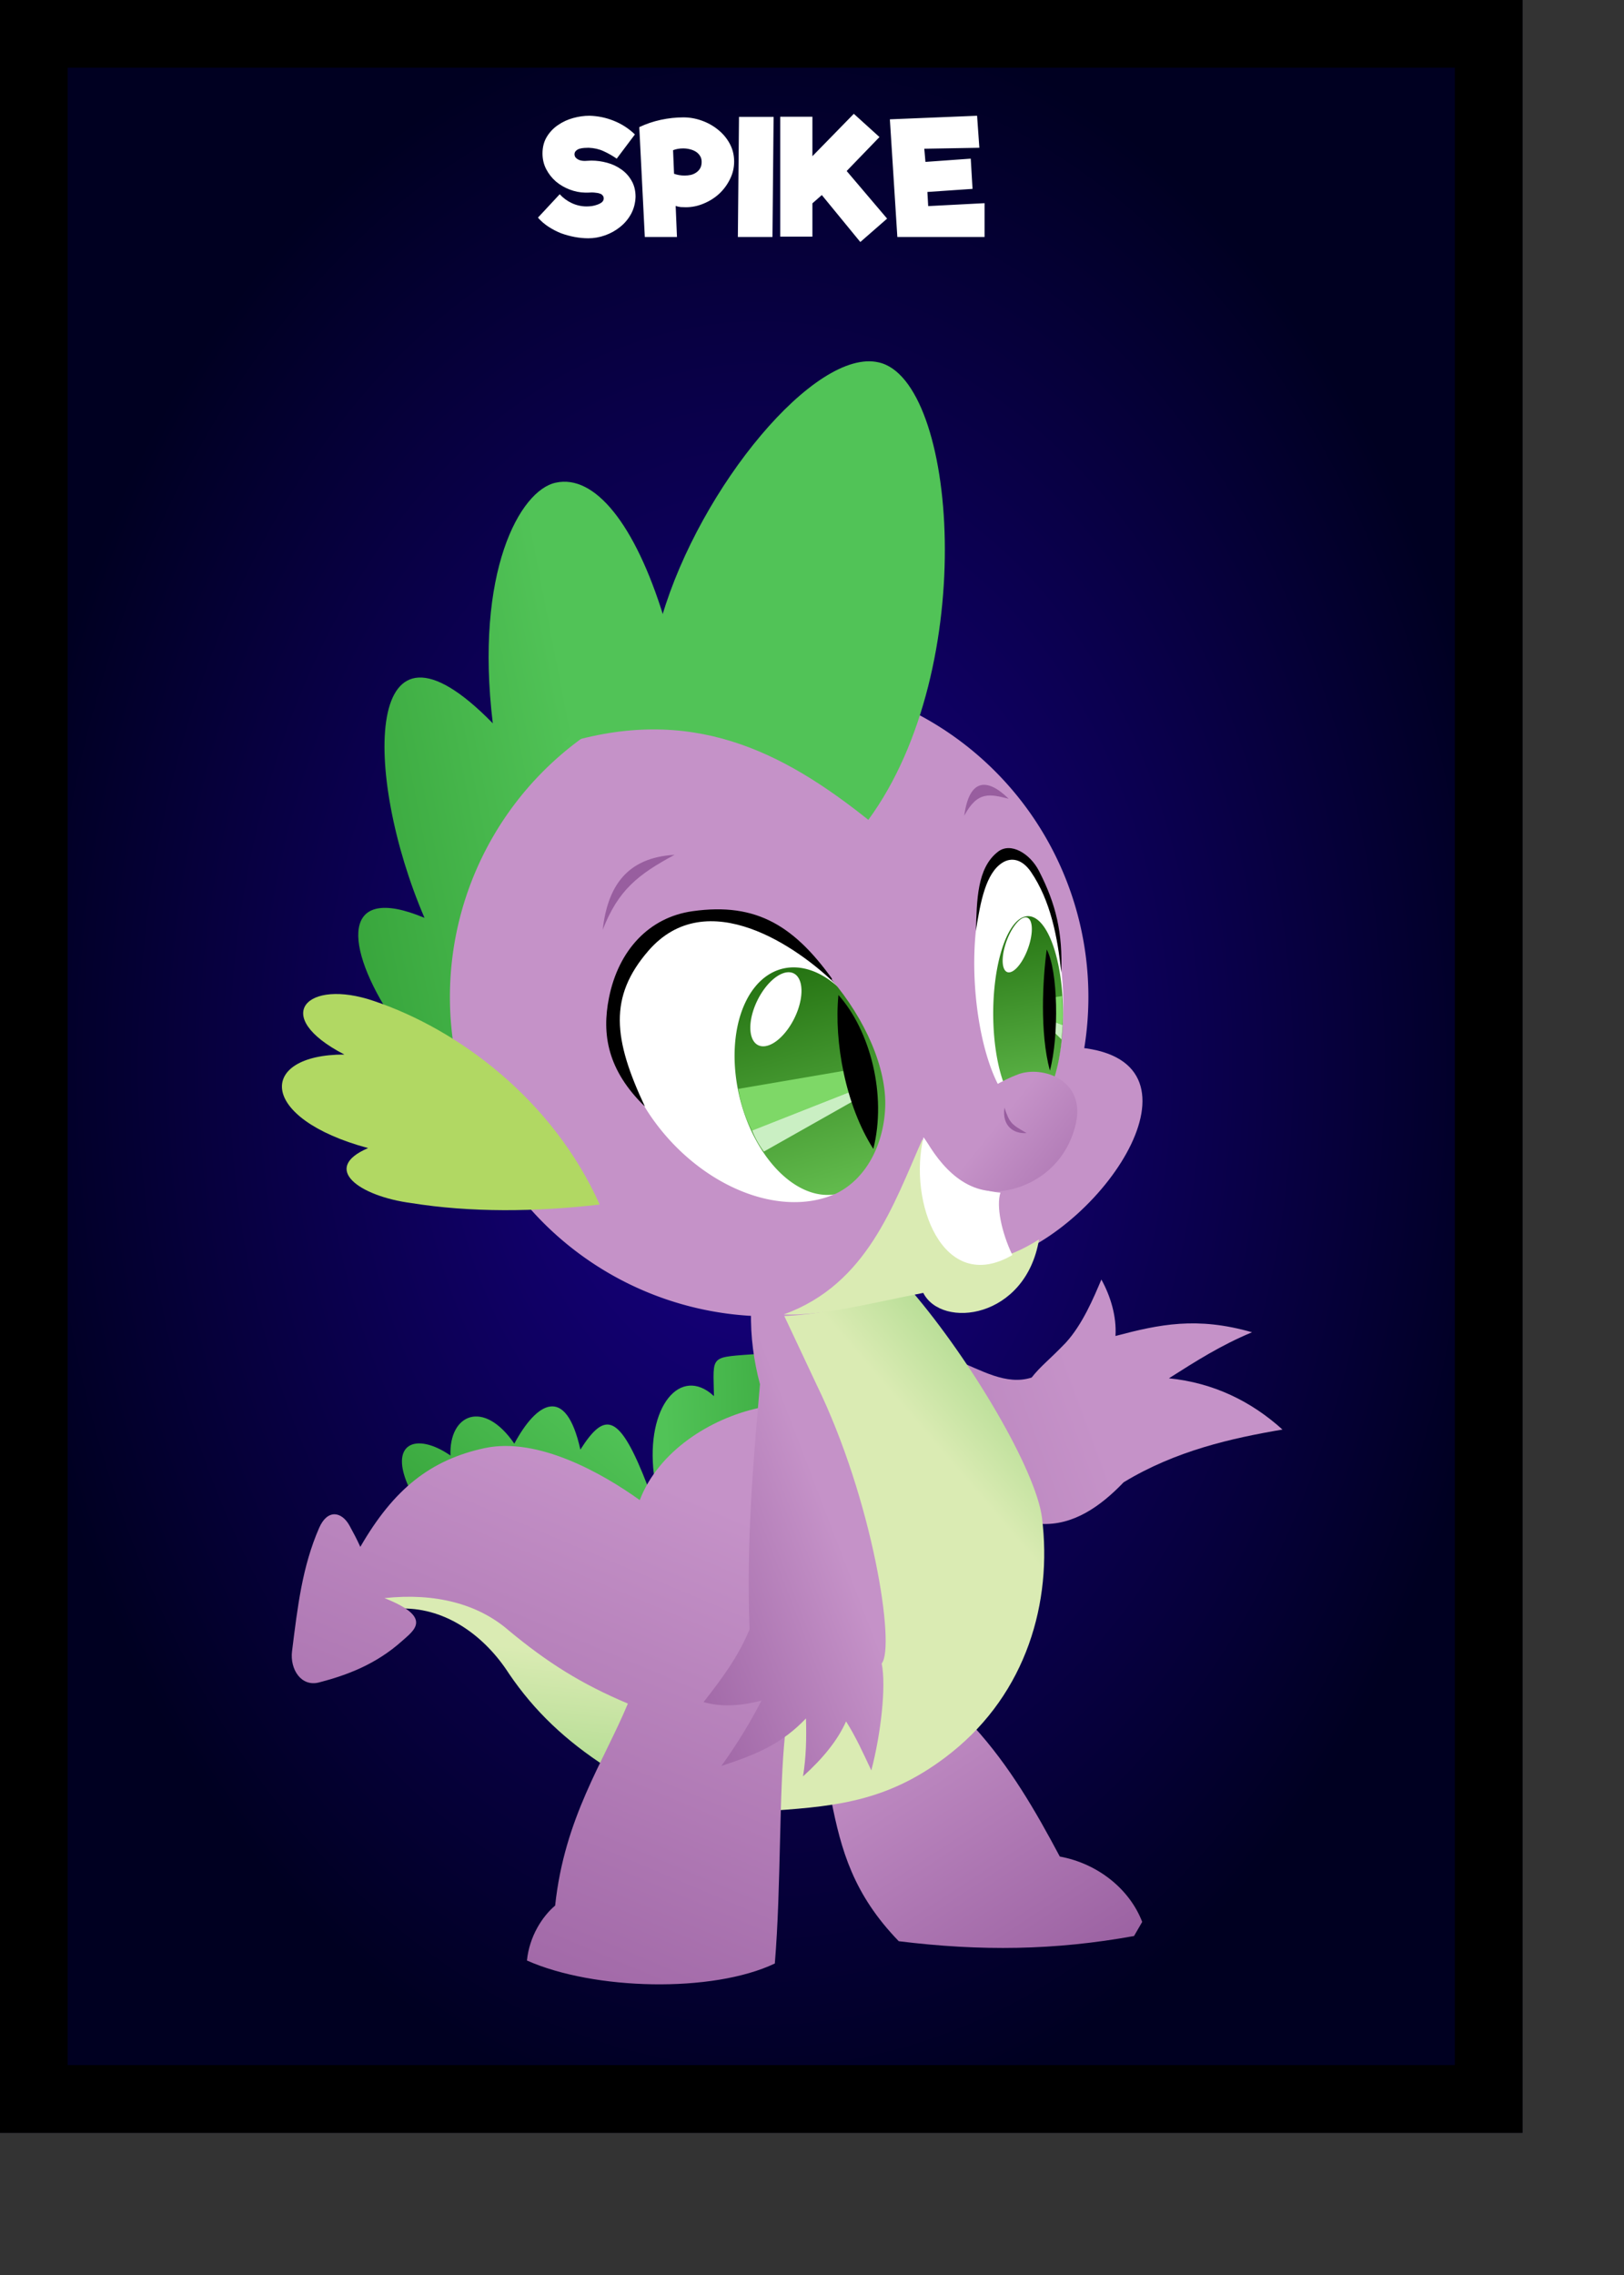 <?xml version="1.0" encoding="UTF-8" standalone="no"?>
<!DOCTYPE svg PUBLIC "-//W3C//DTD SVG 20010904//EN" "http://www.w3.org/TR/2001/REC-SVG-20010904/DTD/svg10.dtd">
<!-- Created with Inkscape ("http://www.inkscape.org/") -->
<svg xmlns="http://www.w3.org/2000/svg" xmlns:sodipodi="http://sodipodi.sourceforge.net/DTD/sodipodi-0.dtd" xmlns:inkscape="http://www.inkscape.org/namespaces/inkscape" xmlns:xlink="http://www.w3.org/1999/xlink" id="svg822" sodipodi:version="0.32" inkscape:version="0.36" width="2.5in" height="3.5in" sodipodi:docbase="/root/my-documents" sodipodi:docname="/root/my-documents/spike.svg">
  <rect width="100%" height="100%" fill="#333333" stroke="none"/>
  <defs id="defs824">
    <linearGradient id="linearGradient627">
      <stop style="stop-color:#51c357;stop-opacity:1;" offset="0" id="stop628"/>
      <stop style="stop-color:#2b962e;stop-opacity:1;" offset="1" id="stop629"/>
    </linearGradient>
    <linearGradient id="linearGradient622">
      <stop style="stop-color:#daebb3;stop-opacity:1;" offset="0" id="stop623"/>
      <stop style="stop-color:#97d17b;stop-opacity:1;" offset="1" id="stop624"/>
    </linearGradient>
    <linearGradient id="linearGradient614">
      <stop style="stop-color:#c592c8;stop-opacity:1;" offset="0" id="stop615"/>
      <stop style="stop-color:#985e9f;stop-opacity:1;" offset="1" id="stop616"/>
    </linearGradient>
    <linearGradient id="linearGradient597">
      <stop style="stop-color:#61ba4c;stop-opacity:1;" offset="0" id="stop598"/>
      <stop style="stop-color:#267413;stop-opacity:1;" offset="1" id="stop599"/>
    </linearGradient>
    <linearGradient id="linearGradient830">
      <stop style="stop-color:#19008d;stop-opacity:1;" offset="0" id="stop831"/>
      <stop style="stop-color:#000021;stop-opacity:1;" offset="1" id="stop832"/>
    </linearGradient>
    <radialGradient xlink:href="#linearGradient830" id="radialGradient833"/>
    <linearGradient xlink:href="#linearGradient597" id="linearGradient596" x1="0.616" y1="0.964" x2="0.451" y2="0.018"/>
    <linearGradient xlink:href="#linearGradient597" id="linearGradient600" x1="0.525" y1="0.991" x2="0.462" y2="0.005"/>
    <linearGradient xlink:href="#linearGradient614" id="linearGradient613" x1="0.36" y1="0.578" x2="1.417" y2="1.267"/>
    <linearGradient xlink:href="#linearGradient614" id="linearGradient617" x1="0.43" y1="0.2" x2="-0.279" y2="0.864"/>
    <linearGradient xlink:href="#linearGradient614" id="linearGradient618" x1="0.383" y1="0.439" x2="-1.682" y2="1.015"/>
    <linearGradient xlink:href="#linearGradient614" id="linearGradient619" x1="0.057" y1="-0.037" x2="1.034" y2="1.037"/>
    <linearGradient xlink:href="#linearGradient614" id="linearGradient620" x1="0.674" y1="0.1" x2="0.3" y2="1.145"/>
    <linearGradient xlink:href="#linearGradient622" id="linearGradient621" x1="0.569" y1="0.291" x2="0.793" y2="-0.068"/>
    <linearGradient xlink:href="#linearGradient622" id="linearGradient625" x1="0.424" y1="0.357" x2="0.261" y2="1.418"/>
    <linearGradient xlink:href="#linearGradient627" id="linearGradient626" x1="0.653" y1="0.25" x2="-0.432" y2="0.627"/>
    <linearGradient xlink:href="#linearGradient627" id="linearGradient630" x1="0.78" y1="0.098" x2="-0.621" y2="0.92"/>
    <linearGradient xlink:href="#linearGradient627" id="linearGradient631" x1="0.153" y1="0.582" x2="2.097" y2="0.518"/>
  </defs>
  <sodipodi:namedview id="base"/>
  <rect style="font-size:12;fill:url(#radialGradient833);fill-opacity:1;fill-rule:evenodd;stroke-width:3pt;" id="rect825" width="225" height="315" x="0" y="0"/>
  <path style="fill:black;fill-rule:evenodd;" d="M 10 10 L 10 305 L 215 305 L 215 10 L 10 10 z M 0 0 L 0 315 L 225 315 L 225 0 L 0 0 z " id="path838"/>
  <path style="fill:url(#linearGradient619);fill-rule:evenodd;stroke:none;stroke-opacity:1;stroke-width:1pt;stroke-linejoin:miter;stroke-linecap:butt;fill-opacity:1;" d="M 122.842 265.863 C 124.304 273.248 126.096 279.756 132.823 286.703 C 144.961 288.202 155.892 288.056 167.591 285.935 L 168.798 283.851 C 166.933 278.988 162.217 275.223 156.623 274.199 C 153.04 267.472 149.238 260.855 143.9 255.005 L 122.842 265.863 z " id="path584" sodipodi:nodetypes="ccccccc"/>
  <path style="font-size:24;font-weight:normal;fill:#ffffff;stroke-width:3pt;font-family:Riffic;text-anchor:middle;" d="M 137.172 30.44 L 145.5 30.008 L 145.5 35 L 132.612 35 L 131.508 17.624 L 144.396 17.096 L 144.732 21.824 L 136.596 21.968 L 136.764 23.912 L 143.46 23.432 L 143.724 27.896 L 137.052 28.352 L 137.172 30.44 z M 131.1 32.288 L 127.14 35.744 L 121.452 28.808 L 120.06 30.032 L 120.06 34.952 L 115.308 34.952 L 115.308 17.24 L 120.06 17.24 L 120.06 23.072 L 126.18 16.808 L 129.972 20.24 L 125.124 25.256 L 131.1 32.288 z M 109.044 35 L 109.212 17.264 L 114.324 17.264 L 114.156 35 L 109.044 35 z M 100.044 35 L 95.292 35 L 94.476 18.776 C 95.484 18.296 96.548 17.936 97.668 17.696 C 98.788 17.456 99.9 17.336 101.004 17.336 C 101.916 17.336 102.82 17.496 103.716 17.816 C 104.612 18.136 105.412 18.584 106.116 19.16 C 106.836 19.736 107.412 20.424 107.844 21.224 C 108.276 22.024 108.492 22.904 108.492 23.864 C 108.492 24.792 108.284 25.664 107.868 26.48 C 107.468 27.296 106.932 28.016 106.26 28.64 C 105.588 29.248 104.82 29.728 103.956 30.08 C 103.108 30.432 102.244 30.608 101.364 30.608 C 101.108 30.608 100.852 30.6 100.596 30.584 C 100.34 30.552 100.092 30.496 99.852 30.416 L 100.044 35 z M 99.612 25.664 C 100.092 25.84 100.612 25.928 101.172 25.928 C 101.492 25.928 101.804 25.896 102.108 25.832 C 102.412 25.752 102.676 25.632 102.9 25.472 C 103.14 25.312 103.332 25.104 103.476 24.848 C 103.62 24.592 103.692 24.28 103.692 23.912 C 103.692 23.56 103.612 23.264 103.452 23.024 C 103.292 22.768 103.084 22.56 102.828 22.4 C 102.572 22.24 102.276 22.12 101.94 22.04 C 101.62 21.96 101.292 21.92 100.956 21.92 C 100.412 21.92 99.916 22.008 99.468 22.184 L 99.612 25.664 z M 91.14 23.432 C 90.516 23 89.868 22.632 89.196 22.328 C 88.54 22.024 87.804 21.856 86.988 21.824 C 86.796 21.824 86.58 21.832 86.34 21.848 C 86.1 21.864 85.868 21.904 85.644 21.968 C 85.436 22.032 85.26 22.136 85.116 22.28 C 84.972 22.408 84.9 22.584 84.9 22.808 C 84.916 23 84.972 23.152 85.068 23.264 C 85.164 23.376 85.284 23.472 85.428 23.552 C 85.572 23.632 85.732 23.688 85.908 23.72 C 86.084 23.752 86.252 23.768 86.412 23.768 C 86.588 23.768 86.748 23.76 86.892 23.744 C 87.052 23.728 87.22 23.72 87.396 23.72 C 88.164 23.72 88.932 23.824 89.7 24.032 C 90.484 24.24 91.188 24.568 91.812 25.016 C 92.436 25.448 92.94 26 93.324 26.672 C 93.724 27.344 93.924 28.144 93.924 29.072 C 93.892 30 93.668 30.848 93.252 31.616 C 92.836 32.368 92.292 33.008 91.62 33.536 C 90.964 34.064 90.228 34.472 89.412 34.76 C 88.596 35.048 87.772 35.192 86.94 35.192 C 86.284 35.192 85.612 35.128 84.924 35 C 84.236 34.872 83.564 34.688 82.908 34.448 C 82.268 34.192 81.652 33.872 81.06 33.488 C 80.468 33.104 79.948 32.656 79.5 32.144 L 82.716 28.688 C 83.228 29.248 83.828 29.688 84.516 30.008 C 85.22 30.328 85.94 30.488 86.676 30.488 C 86.9 30.488 87.156 30.472 87.444 30.44 C 87.748 30.392 88.028 30.32 88.284 30.224 C 88.556 30.128 88.78 30.008 88.956 29.864 C 89.132 29.704 89.22 29.52 89.22 29.312 C 89.22 29.12 89.164 28.968 89.052 28.856 C 88.956 28.728 88.82 28.64 88.644 28.592 C 88.484 28.528 88.292 28.488 88.068 28.472 C 87.86 28.44 87.652 28.424 87.444 28.424 C 87.268 28.424 87.092 28.432 86.916 28.448 C 86.74 28.448 86.588 28.448 86.46 28.448 C 85.692 28.432 84.932 28.28 84.18 27.992 C 83.428 27.704 82.756 27.312 82.164 26.816 C 81.572 26.304 81.092 25.696 80.724 24.992 C 80.356 24.288 80.172 23.512 80.172 22.664 C 80.172 21.72 80.388 20.896 80.82 20.192 C 81.252 19.488 81.804 18.912 82.476 18.464 C 83.148 18 83.892 17.656 84.708 17.432 C 85.524 17.208 86.324 17.096 87.108 17.096 C 88.356 17.128 89.556 17.376 90.708 17.84 C 91.876 18.304 92.916 18.976 93.828 19.856 L 91.14 23.432 z " id="path601"/>
  <path style="fill:url(#linearGradient631);fill-rule:evenodd;stroke:none;stroke-opacity:1;stroke-width:1pt;stroke-linejoin:miter;stroke-linecap:butt;fill-opacity:1;" d="M 96.628 217.714 C 95.422 207.733 100.576 201.591 105.512 206.197 C 105.402 199.909 104.744 200.531 112.203 199.946 L 113.848 209.488 L 96.628 217.714 z " id="path587" sodipodi:nodetypes="ccccc"/>
  <path style="fill:url(#linearGradient630);fill-rule:evenodd;stroke:none;stroke-opacity:1;stroke-width:1pt;stroke-linejoin:miter;stroke-linecap:butt;fill-opacity:1;" d="M 60.543 219.907 C 57.29 213.107 61.494 211.462 66.576 214.972 C 66.32 208.903 71.438 206.563 76.008 213.217 C 79.262 207.148 83.613 204.369 85.77 214.094 C 89.426 208.354 91.546 208.647 95.751 219.578 L 94.544 222.978 L 60.543 219.907 z " id="path586" sodipodi:nodetypes="ccccccc"/>
  <path style="fill:url(#linearGradient626);fill-rule:evenodd;stroke:none;stroke-opacity:1;stroke-width:1pt;stroke-linejoin:miter;stroke-linecap:butt;fill-opacity:1;" d="M 58.13 150.7 C 50.745 139.659 50.38 130.372 62.737 135.564 C 53.597 114.359 53.67 87.232 72.827 106.828 C 70.122 84.453 76.85 72.413 82.123 71.291 C 87.907 70.008 93.849 77.433 98.054 91.034 L 98.273 109.241 L 65.808 155.745 L 58.13 150.7 z " id="path578" sodipodi:nodetypes="cccscccc"/>
  <path style="fill:url(#linearGradient618);fill-rule:evenodd;stroke:none;stroke-opacity:1;stroke-width:1pt;stroke-linejoin:miter;stroke-linecap:butt;fill-opacity:1;" d="M 153.771 225.063 C 158.597 225.355 162.656 222.467 166.056 218.92 C 173.77 214.24 182.032 212.413 189.527 211.133 C 184.92 206.965 179.327 204.223 172.746 203.565 C 176.841 200.969 180.387 198.703 185.03 196.765 C 176.877 194.425 171.357 195.595 164.849 197.313 C 165.032 194.425 164.118 191.427 162.765 188.978 C 161.65 191.61 159.986 195.613 157.487 198.327 C 154.971 200.945 153.844 201.701 152.455 203.455 C 150.572 204.058 148.717 203.784 146.848 203.167 C 144.979 202.55 143.096 201.591 141.158 200.823 L 153.771 225.063 z " id="path585" sodipodi:nodetypes="cccccccscscc"/>
  <path style="fill:url(#linearGradient621);fill-rule:evenodd;stroke:none;stroke-opacity:1;stroke-width:1pt;stroke-linejoin:miter;stroke-linecap:butt;fill-opacity:1;" d="M 134.687 190.623 C 143.535 200.933 153.122 217.182 153.991 224.185 C 155.535 236.632 151.702 249.987 140.61 258.844 C 131.74 265.927 123.865 266.741 114.506 267.399 L 115.603 192.378 L 134.687 190.623 z " id="path580" sodipodi:nodetypes="cssccc"/>
  <path style="fill:#c592c8;fill-rule:evenodd;stroke:none;stroke-opacity:1;stroke-width:1pt;stroke-linejoin:miter;stroke-linecap:butt;fill-opacity:1;" d="M 158.597 154.648 C 180.094 155.891 163.423 181.264 148.068 186.017 L 145.655 173.952 L 158.597 154.648 z " id="path574" sodipodi:nodetypes="cccc"/>
  <path sodipodi:type="arc" style="fill:#c592c8;fill-opacity:1;fill-rule:evenodd;stroke:none;stroke-opacity:1;stroke-width:3pt;stroke-linejoin:miter;stroke-linecap:butt;" id="path573" d="M 159.694 152.893 A 45.627 45.627 0 1 0 68.44,152.893 A 45.627 45.627 0 1 0 159.694 152.893 L 114.067 152.893 z" sodipodi:cx="114.066895" sodipodi:cy="152.893387" sodipodi:rx="45.626755" sodipodi:ry="45.626755" transform="matrix(1.034,0,0,1.034,-4.277,-10.849)"/>
  <path style="fill:#daebb3;fill-rule:evenodd;stroke:none;stroke-opacity:1;stroke-width:1pt;stroke-linejoin:miter;stroke-linecap:butt;fill-opacity:1;" d="M 115.822 194.133 C 121.453 194.389 128.728 192.451 136.442 190.952 C 139.184 196.326 151.578 194.791 153.552 183.055 C 143.352 189.416 140.485 184.673 136.327 168.246 C 132.013 177.971 128.143 189.673 115.822 194.133 z " id="path576" sodipodi:nodetypes="ccccc"/>
  <path style="fill:#b1d863;fill-rule:evenodd;stroke:none;stroke-opacity:1;stroke-width:1pt;stroke-linejoin:miter;stroke-linecap:butt;fill-opacity:1;" d="M 88.621 177.9 C 81.675 162.399 67.731 152.039 55.279 147.848 C 45.355 144.434 39.85 150.042 50.892 155.745 C 38.022 155.745 38.096 165.177 54.401 169.564 C 47.382 172.562 53.074 176.664 60.763 177.681 C 69.588 179.099 79.189 178.997 88.621 177.9 z " id="path577" sodipodi:nodetypes="csccsc"/>
  <path style="fill:url(#linearGradient625);fill-rule:evenodd;stroke:none;stroke-opacity:1;stroke-width:1pt;stroke-linejoin:miter;stroke-linecap:butt;fill-opacity:1;" d="M 89.718 261.037 C 83.576 257.089 78.972 252.702 75.24 247.218 C 71.708 241.704 66.027 237.493 59.447 237.566 L 54.621 236.03 L 64.93 232.74 L 96.08 250.947 L 89.718 261.037 z " id="path581" sodipodi:nodetypes="csccccc"/>
  <path style="fill:url(#linearGradient620);fill-rule:evenodd;stroke:none;stroke-opacity:1;stroke-width:1pt;stroke-linejoin:miter;stroke-linecap:butt;fill-opacity:1;" d="M 116.041 255.992 C 115.09 264.547 115.457 278.586 114.506 289.993 C 105.293 294.38 87.744 293.941 77.873 289.554 C 78.238 285.972 80.139 283.046 82.041 281.438 C 83.43 268.423 89.206 260.233 92.789 251.605 C 85.843 248.68 80.857 245.506 75.24 240.856 C 70.67 236.852 64.272 235.226 56.814 236.03 C 64.053 238.882 61.178 240.785 59.447 242.337 C 55.548 245.831 51.264 247.412 47.162 248.479 C 44.505 249.182 42.827 246.531 43.159 243.872 C 43.997 237.171 44.673 231.378 47.162 225.666 C 48.402 222.823 50.517 223.241 51.659 225.336 C 52.271 226.459 52.701 227.256 53.25 228.463 C 58.203 219.89 63.623 215.605 71.621 213.875 C 79.505 212.181 89.097 217.641 94.544 221.553 C 97.323 214.332 104.927 209.525 112.093 207.952 L 116.041 255.992 z " id="path583" sodipodi:nodetypes="cccccscssssscsccc"/>
  <path style="fill:#51c357;fill-rule:evenodd;stroke:none;stroke-opacity:1;stroke-width:1pt;stroke-linejoin:miter;stroke-linecap:butt;fill-opacity:1;" d="M 128.325 121.086 C 115.675 110.996 102.148 103.976 83.137 109.899 L 97.835 91.034 C 103.465 71.949 120.502 51.33 129.861 53.523 C 141.414 56.082 144.85 98.565 128.325 121.086 z " id="path579" sodipodi:nodetypes="ccccc"/>
  <path sodipodi:type="arc" style="fill:#ffffff;fill-opacity:1;fill-rule:evenodd;stroke:none;stroke-opacity:1;stroke-width:3pt;stroke-linejoin:miter;stroke-linecap:butt;" id="path588" d="M 125.781 159.531 A 15 24.531 0 1 0 95.781,159.531 A 15 24.531 0 1 0 125.781 159.531 L 110.781 159.531 z" sodipodi:cx="110.781296" sodipodi:cy="159.531189" sodipodi:rx="15.000011" sodipodi:ry="24.531258" transform="matrix(1.032,-0.496,0.513,0.793,-84.981,85.159)"/>
  <path sodipodi:type="arc" style="fill:#ffffff;fill-opacity:1;fill-rule:evenodd;stroke:none;stroke-opacity:1;stroke-width:3pt;stroke-linejoin:miter;stroke-linecap:butt;" id="path589" d="M 158.125 145.625 A 6.25 16.719 0 1 0 145.625,145.625 A 6.25 16.719 0 1 0 158.125 145.625 L 151.875 145.625 z" sodipodi:cx="151.875061" sodipodi:cy="145.624924" sodipodi:rx="6.250000" sodipodi:ry="16.718750" transform="matrix(1.037,0,6.783675e-2,1.112,-16.816,-16.488)"/>
  <path sodipodi:type="arc" style="fill:url(#linearGradient596);fill-opacity:1;fill-rule:evenodd;stroke:none;stroke-opacity:1;stroke-width:3pt;stroke-linejoin:miter;stroke-linecap:butt;" id="path590" d="M 128.75 160.781 A 6.25 14.844 0 1 0 116.25,160.781 A 6.25 14.844 0 1 0 128.75 160.781 L 122.5 160.781 z" sodipodi:cx="122.500046" sodipodi:cy="160.781189" sodipodi:rx="6.250011" sodipodi:ry="14.843758" transform="matrix(1.75,0,0.168,1.132,-121.61,-22.327)"/>
  <path sodipodi:type="arc" style="fill:url(#linearGradient600);fill-opacity:1;fill-rule:evenodd;stroke:none;stroke-opacity:1;stroke-width:3pt;stroke-linejoin:miter;stroke-linecap:butt;" id="path591" d="M 157.969 150.156 A 5.312 14.375 0 1 0 147.344,150.156 A 5.312 14.375 0 1 0 157.969 150.156 L 152.656 150.156 z" sodipodi:cx="152.656311" sodipodi:cy="150.156174" sodipodi:rx="5.312500" sodipodi:ry="14.375000" transform="matrix(0.971,0,0,1,3.709,-0.469)"/>
  <path sodipodi:type="arc" style="fill:#ffffff;fill-opacity:1;fill-rule:evenodd;stroke:none;stroke-opacity:1;stroke-width:3pt;stroke-linejoin:miter;stroke-linecap:butt;" id="path592" d="M 117.969 148.437 A 3.281 5.469 0 1 0 111.406,148.437 A 3.281 5.469 0 1 0 117.969 148.437 L 114.688 148.437 z" sodipodi:cx="114.687546" sodipodi:cy="148.437424" sodipodi:rx="3.281250" sodipodi:ry="5.468750" transform="matrix(1,0,-0.343,1,50.893,0.625)"/>
  <path sodipodi:type="arc" style="fill:#ffffff;fill-opacity:1;fill-rule:evenodd;stroke:none;stroke-opacity:1;stroke-width:3pt;stroke-linejoin:miter;stroke-linecap:butt;" id="path593" d="M 152.188 139.375 A 1.562 3.594 0 1 0 149.063,139.375 A 1.562 3.594 0 1 0 152.188 139.375 L 150.625 139.375 z" sodipodi:cx="150.625061" sodipodi:cy="139.374924" sodipodi:rx="1.562500" sodipodi:ry="3.593750" transform="matrix(1.13,0,-0.344,1.13,28.07,-17.945)"/>
  <path style="fill:#000000;fill-rule:evenodd;stroke:none;stroke-opacity:1;stroke-width:1pt;stroke-linejoin:miter;stroke-linecap:butt;fill-opacity:1;" d="M 95.313 163.437 C 90.598 153.419 89.962 147.231 95.781 140.469 C 104.441 130.408 118.039 139.957 123.612 145.478 C 117.571 136.728 111.853 133.241 102.344 134.577 C 95.916 135.481 91.406 140.346 90 147.344 C 88.906 152.794 89.792 158.073 95.313 163.437 z " id="path594" sodipodi:nodetypes="cscssc"/>
  <path style="fill:#000000;fill-rule:evenodd;stroke:none;stroke-opacity:1;stroke-width:1pt;stroke-linejoin:miter;stroke-linecap:butt;fill-opacity:1;" d="M 144.219 137.5 C 144.896 133.073 145.713 128.956 148.125 127.422 C 149.437 126.586 151.058 126.861 152.344 128.75 C 155.277 133.059 156.292 138.406 156.839 143.64 C 157.047 137.781 156.092 133.592 153.548 128.64 C 152.212 126.04 149.363 124.352 147.5 125.781 C 144.337 128.206 144.375 133.047 144.219 137.5 z " id="path595" sodipodi:nodetypes="csscssc"/>
  <path style="fill:url(#linearGradient617);fill-rule:evenodd;stroke:none;stroke-opacity:1;stroke-width:1pt;stroke-linejoin:miter;stroke-linecap:butt;fill-opacity:1;" d="M 110.996 193.694 C 110.886 197.387 111.435 201.189 112.312 204.443 C 111.252 216.617 110.302 227.805 110.777 240.637 C 109.059 244.768 106.682 247.913 103.977 251.386 C 106.829 252.19 109.68 251.897 112.532 251.166 C 110.887 254.383 108.912 257.601 106.609 260.818 C 112.093 259.027 115.602 257.455 119.112 253.799 C 119.185 256.76 119.149 259.393 118.674 262.354 C 121.562 259.758 123.792 257.052 125.035 254.237 C 126.497 256.54 127.631 259.063 128.764 261.476 C 130.153 256.211 130.994 249.082 130.3 245.682 C 132.347 243.233 129.02 221.589 120.648 204.443 L 115.383 193.255 L 110.996 193.694 z " id="path582" sodipodi:nodetypes="cccccccccccccc"/>
  <path style="fill:#ffffff;fill-rule:evenodd;stroke:none;stroke-opacity:1;stroke-width:1pt;stroke-linejoin:miter;stroke-linecap:butt;fill-opacity:1;" d="M 149.61 185.362 C 148.001 181.998 147.208 178.138 147.848 176.145 C 143.479 175.834 139.864 172.82 136.482 167.956 C 134.178 177.464 139.295 191.362 149.61 185.362 z " id="path575" sodipodi:nodetypes="cccc"/>
  <path style="fill:url(#linearGradient613);fill-rule:evenodd;stroke:none;stroke-opacity:1;stroke-width:1pt;stroke-linejoin:miter;stroke-linecap:butt;fill-opacity:1;" d="M 136.45 167.723 C 139.064 172.511 143.073 176.827 148.824 175.788 C 153.265 174.97 157.694 171.687 158.989 165.955 C 160.456 159.46 154.014 157.352 150.481 158.663 C 145.58 160.482 140.943 164.703 136.45 167.723 z " id="path602" sodipodi:nodetypes="csssc"/>
  <path style="fill:#c592c8;fill-rule:evenodd;stroke:none;stroke-opacity:1;stroke-width:1pt;stroke-linejoin:miter;stroke-linecap:butt;fill-opacity:1;" d="M 122.86 144.631 C 127.869 150.523 131.076 157.791 130.815 163.634 C 130.56 169.356 127.721 174.757 122.639 176.672 L 129.268 178.44 L 135.898 162.309 L 127.943 143.084 L 122.86 144.631 z " id="path603" sodipodi:nodetypes="csccccc"/>
  <path style="fill:#985e9f;fill-rule:evenodd;stroke:none;stroke-opacity:1;stroke-width:1pt;stroke-linejoin:miter;stroke-linecap:butt;fill-opacity:1;" d="M 89.063 137.343 C 89.792 130.989 92.552 126.666 99.688 126.249 C 94.271 129.166 91.355 131.458 89.063 137.343 z " id="path604" sodipodi:nodetypes="ccc"/>
  <path style="fill:#985e9f;fill-rule:evenodd;stroke:none;stroke-opacity:1;stroke-width:1pt;stroke-linejoin:miter;stroke-linecap:butt;fill-opacity:1;" d="M 142.501 120.468 C 143.23 115.051 145.834 114.791 149.063 117.968 C 146.303 117.291 144.48 116.77 142.501 120.468 z " id="path605" sodipodi:nodetypes="ccc"/>
  <path style="fill:#985e9f;fill-rule:evenodd;stroke:none;stroke-opacity:1;stroke-width:1pt;stroke-linejoin:miter;stroke-linecap:butt;fill-opacity:1;" d="M 151.719 167.343 C 149.532 166.093 149.219 165.937 148.438 163.593 C 148.047 166.327 149.844 167.499 151.719 167.343 z " id="path606" sodipodi:nodetypes="ccc"/>
  <path style="fill:#caefc3;fill-rule:evenodd;stroke:none;stroke-opacity:1;stroke-width:1pt;stroke-linejoin:miter;stroke-linecap:butt;fill-opacity:1;" d="M 126.173 162.577 L 112.892 170.077 C 112.176 169.139 111.538 167.968 111.134 166.913 L 125.782 161.171 L 126.173 162.577 z " id="path609" sodipodi:nodetypes="ccccc"/>
  <path style="fill:#7ed867;fill-rule:evenodd;stroke:none;stroke-opacity:1;stroke-width:1pt;stroke-linejoin:miter;stroke-linecap:butt;fill-opacity:1;" d="M 125.782 161.21 L 111.133 166.992 C 110.091 164.987 109.48 163.021 109.103 160.82 L 124.883 158.124 L 125.782 161.21 z " id="path610" sodipodi:nodetypes="ccccc"/>
  <path style="fill:#000000;fill-rule:evenodd;stroke:none;stroke-opacity:1;stroke-width:1pt;stroke-linejoin:miter;stroke-linecap:butt;fill-opacity:1;" d="M 129.063 169.687 C 124.974 163.306 123.23 153.879 123.907 146.952 C 128.62 152.239 131.068 161.744 129.063 169.687 z " id="path607" sodipodi:nodetypes="ccc"/>
  <path style="fill:#caefc3;fill-rule:evenodd;stroke:none;stroke-opacity:1;stroke-width:1pt;stroke-linejoin:miter;stroke-linecap:butt;fill-opacity:1;" d="M 156.876 153.514 L 155.47 152.148 L 155.977 150.976 L 157.033 151.366 L 156.876 153.514 z " id="path611" sodipodi:nodetypes="ccccc"/>
  <path style="fill:#7ed867;fill-rule:evenodd;stroke:none;stroke-opacity:1;stroke-width:1pt;stroke-linejoin:miter;stroke-linecap:butt;fill-opacity:1;" d="M 156.953 147.108 L 155.939 147.265 L 155.977 150.976 L 156.993 151.405 C 157.097 149.973 157.005 148.54 156.953 147.108 z " id="path612" sodipodi:nodetypes="ccccc"/>
  <path style="fill:#000000;fill-rule:evenodd;stroke:none;stroke-opacity:1;stroke-width:1pt;stroke-linejoin:miter;stroke-linecap:butt;fill-opacity:1;" d="M 155.157 158.124 C 153.646 152.525 154.09 144.66 154.688 140.233 C 156.355 143.333 156.537 152.916 155.157 158.124 z " id="path608" sodipodi:nodetypes="ccc"/>
</svg>
